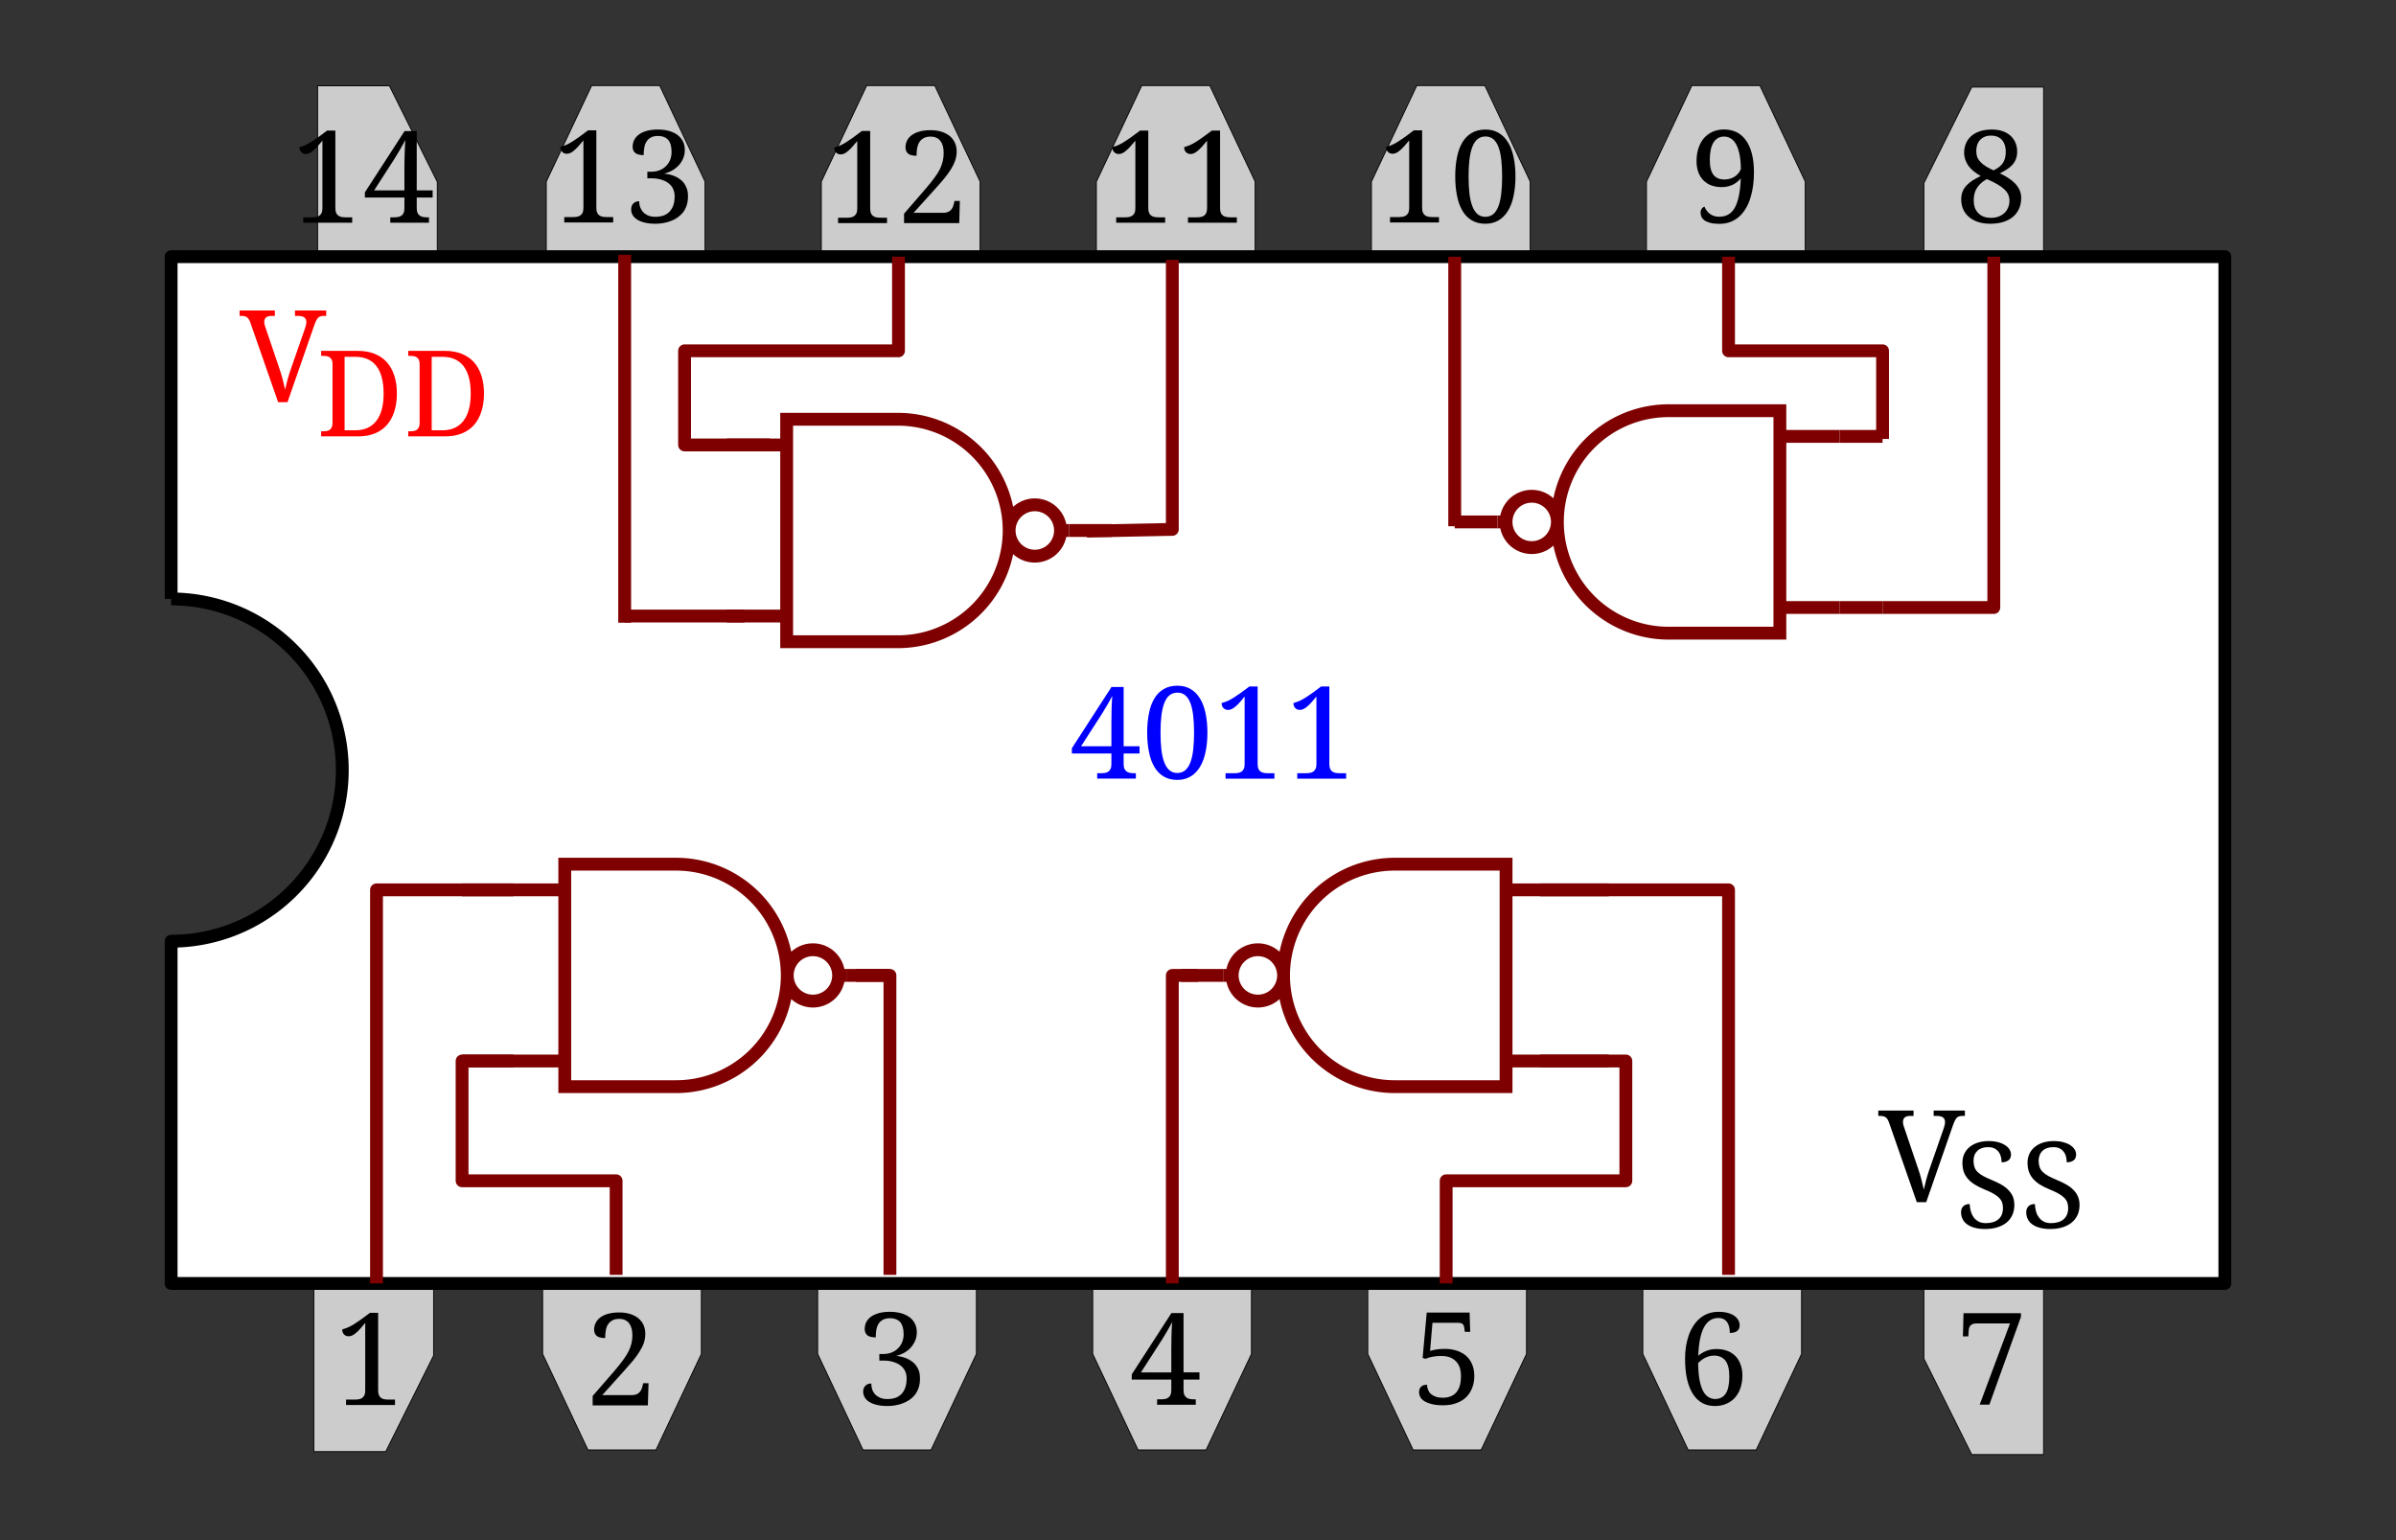 <svg width="280" height="180" xmlns="http://www.w3.org/2000/svg" xmlns:svg="http://www.w3.org/2000/svg">
 <rect width="100%" height="100%" fill="#333333" stroke="none"/>
 <g class="layer">
  <title>Layer 1</title>
  <path d="m160.268,34.395l0,-13.173l5.301,-11.222l7.952,0l5.301,11.222l0,13.173" fill="#cccccc" id="s_23" stroke="#000000" stroke-width="0.1"/>
  <path d="m128.125,34.395l0,-13.173l5.301,-11.222l7.952,0l5.301,11.222l0,13.173" fill="#cccccc" id="s_22" stroke="#000000" stroke-width="0.1"/>
  <path d="m95.982,34.395l0,-13.173l5.301,-11.222l7.952,0l5.301,11.222l0,13.173" fill="#cccccc" id="s_21" stroke="#000000" stroke-width="0.1"/>
  <path d="m63.839,34.395l0,-13.173l5.301,-11.222l7.952,0l5.301,11.222l0,13.173" fill="#cccccc" id="s_20" stroke="#000000" stroke-width="0.1"/>
  <path d="m63.409,145.061l0,13.173l5.301,11.222l7.952,0l5.301,-11.222l0,-13.173" fill="#cccccc" id="s_19" stroke="#000000" stroke-width="0.1"/>
  <path d="m95.552,145.061l0,13.173l5.301,11.222l7.952,0l5.301,-11.222l0,-13.173" fill="#cccccc" id="s_18" stroke="#000000" stroke-width="0.1"/>
  <path d="m127.695,145.061l0,13.173l5.301,11.222l7.952,0l5.301,-11.222l0,-13.173" fill="#cccccc" id="s_17" stroke="#000000" stroke-width="0.1"/>
  <path d="m159.838,145.061l0,13.173l5.301,11.222l7.952,0l5.301,-11.222l0,-13.173" fill="#cccccc" id="s_16" stroke="#000000" stroke-width="0.1"/>
  <path d="m224.826,145.605l0,13.173l5.594,11.222l8.392,0l0,-24.395" fill="#cccccc" id="s_15" stroke="#000000" stroke-width="0.1"/>
  <path d="m191.981,145.061l0,13.173l5.301,11.222l7.952,0l5.301,-11.222l0,-13.173" fill="#cccccc" id="s_14" stroke="#000000" stroke-width="0.1"/>
  <path d="m50.668,145.262l0,13.173l-5.594,11.222l-8.392,0l0,-24.395" fill="#cccccc" id="s_13" stroke="#000000" stroke-width="0.1"/>
  <path d="m224.826,34.576l0,-13.173l5.594,-11.222l8.392,0l0,24.395" fill="#cccccc" id="s_12" stroke="#000000" stroke-width="0.1"/>
  <path d="m192.411,34.395l0,-13.173l5.301,-11.222l7.952,0l5.301,11.222l0,13.173" fill="#cccccc" id="s_11" stroke="#000000" stroke-width="0.1"/>
  <path d="m51.099,34.422l0,-13.173l-5.594,-11.222l-8.392,0l0,24.395" fill="#cccccc" id="s_10" stroke="#000000" stroke-width="0.1"/>
  <path fill="#0000ff" id="t0"/>
  <path fill="#0000ff" id="t1"/>
  <path d="m20,70l0,-40l240,0l0,120l-240,0l0,-40a10,10 0 1 0 0,-40" fill="#ffffff" id="Li4" stroke="#000000" stroke-linejoin="round" stroke-width="1.5"/>
  <g id="s_2">
   <path d="m33.6,47l-1.1,0l-3.24,-9.29q-0.08,-0.23 -0.18,-0.39q-0.09,-0.15 -0.22,-0.24q-0.12,-0.08 -0.28,-0.12q-0.16,-0.04 -0.38,-0.04l0,0l-0.2,0l0,-0.63l4.12,0l0,0.63l-0.34,0q-0.45,0 -0.68,0.17q-0.22,0.18 -0.22,0.55l0,0q0,0.12 0.03,0.26q0.03,0.13 0.09,0.3l0,0l1.65,4.87q0.23,0.66 0.39,1.29q0.16,0.63 0.28,1.17l0,0q0.12,-0.54 0.28,-1.15q0.16,-0.61 0.41,-1.31l0,0l1.66,-4.77q0.06,-0.18 0.09,-0.35q0.04,-0.17 0.04,-0.3l0,0q0,-0.38 -0.25,-0.56q-0.24,-0.17 -0.74,-0.17l0,0l-0.34,0l0,-0.63l3.65,0l0,0.63l-0.28,0q-0.22,0 -0.38,0.05q-0.16,0.04 -0.29,0.17q-0.12,0.13 -0.23,0.35q-0.11,0.23 -0.24,0.6l0,0l-3.1,8.91z" fill="#ff0000" id="t2"/>
   <path d="m46.38,45.99l0,0q0,1.15 -0.29,2.07q-0.29,0.93 -0.85,1.58q-0.57,0.66 -1.42,1.01q-0.86,0.35 -2,0.35l0,0l-4.29,0l0,-0.59l0.18,0q0.24,0 0.45,-0.03q0.21,-0.04 0.36,-0.14q0.16,-0.11 0.25,-0.31q0.09,-0.19 0.09,-0.52l0,0l0,-6.87q0,-0.3 -0.09,-0.49q-0.1,-0.19 -0.25,-0.29q-0.16,-0.1 -0.37,-0.14q-0.21,-0.03 -0.44,-0.03l0,0l-0.18,0l0,-0.58l4.29,0q1.08,0 1.93,0.33q0.84,0.33 1.43,0.96q0.58,0.64 0.89,1.57q0.31,0.93 0.31,2.12zm-6.11,4.3l1.22,0q0.84,0 1.46,-0.28q0.63,-0.29 1.04,-0.84q0.42,-0.54 0.63,-1.34q0.21,-0.8 0.21,-1.84l0,0q0,-2.09 -0.83,-3.19q-0.83,-1.1 -2.5,-1.1l0,0l-1.23,0l0,8.59zm16.29,-4.3l0,0q0,1.15 -0.29,2.07q-0.29,0.93 -0.85,1.58q-0.57,0.66 -1.43,1.01q-0.85,0.35 -1.99,0.35l0,0l-4.29,0l0,-0.59l0.18,0q0.24,0 0.45,-0.03q0.21,-0.04 0.36,-0.14q0.16,-0.11 0.25,-0.31q0.09,-0.19 0.09,-0.52l0,0l0,-6.87q0,-0.3 -0.09,-0.49q-0.1,-0.19 -0.25,-0.29q-0.16,-0.1 -0.37,-0.14q-0.21,-0.03 -0.44,-0.03l0,0l-0.18,0l0,-0.58l4.29,0q1.08,0 1.93,0.33q0.84,0.33 1.43,0.96q0.58,0.64 0.89,1.57q0.31,0.93 0.31,2.12zm-6.11,4.3l1.22,0q0.83,0 1.46,-0.28q0.62,-0.29 1.04,-0.84q0.42,-0.54 0.63,-1.34q0.21,-0.8 0.21,-1.84l0,0q0,-2.09 -0.83,-3.19q-0.84,-1.1 -2.5,-1.1l0,0l-1.23,0l0,8.59z" fill="#ff0000" id="t3"/>
  </g>
  <polyline fill="none" id="Li1" points="129.93,62 124.93,62 " stroke="#7f0000" stroke-linejoin="round" stroke-width="1.5"/>
  <g id="s_1">
   <path d="m231.96,143.64l0,0q-0.68,0 -1.21,-0.15q-0.52,-0.14 -0.87,-0.4q-0.35,-0.25 -0.53,-0.62q-0.18,-0.36 -0.18,-0.8l0,0q0,-0.43 0.26,-0.69q0.27,-0.26 0.75,-0.26l0,0q0.02,0.44 0.13,0.85q0.12,0.4 0.34,0.71q0.23,0.3 0.58,0.49q0.35,0.18 0.84,0.18l0,0q0.94,0 1.47,-0.45q0.53,-0.46 0.53,-1.31l0,0q0,-0.38 -0.11,-0.68q-0.11,-0.29 -0.36,-0.54q-0.25,-0.25 -0.67,-0.48q-0.41,-0.23 -1.03,-0.48l0,0q-0.65,-0.27 -1.13,-0.57q-0.49,-0.31 -0.81,-0.68q-0.32,-0.37 -0.48,-0.83q-0.15,-0.46 -0.15,-1.03l0,0q0,-0.6 0.23,-1.07q0.23,-0.48 0.64,-0.8q0.41,-0.33 0.97,-0.5q0.56,-0.17 1.22,-0.17l0,0q0.63,0 1.11,0.13q0.49,0.13 0.82,0.35q0.34,0.22 0.51,0.5q0.18,0.29 0.18,0.59l0,0q0,0.46 -0.3,0.68q-0.3,0.23 -0.8,0.23l0,0q0,-0.32 -0.08,-0.64q-0.08,-0.32 -0.26,-0.57q-0.19,-0.25 -0.49,-0.41q-0.3,-0.15 -0.75,-0.15l0,0q-0.4,0 -0.72,0.11q-0.31,0.11 -0.53,0.32q-0.22,0.21 -0.34,0.5q-0.11,0.3 -0.11,0.66l0,0q0,0.42 0.11,0.73q0.1,0.32 0.36,0.58q0.26,0.25 0.67,0.48q0.42,0.23 1.03,0.48l0,0q0.62,0.25 1.1,0.53q0.48,0.28 0.81,0.63q0.34,0.34 0.52,0.77q0.17,0.43 0.17,0.97l0,0q0,0.66 -0.24,1.18q-0.24,0.53 -0.69,0.89q-0.45,0.36 -1.09,0.55q-0.63,0.19 -1.42,0.19zm7.61,0l0,0q-0.68,0 -1.2,-0.15q-0.53,-0.14 -0.88,-0.4q-0.35,-0.25 -0.53,-0.62q-0.17,-0.36 -0.17,-0.8l0,0q0,-0.43 0.26,-0.69q0.26,-0.26 0.75,-0.26l0,0q0.02,0.44 0.13,0.85q0.11,0.4 0.34,0.71q0.22,0.3 0.57,0.49q0.35,0.18 0.84,0.18l0,0q0.95,0 1.48,-0.45q0.53,-0.46 0.53,-1.31l0,0q0,-0.38 -0.11,-0.68q-0.11,-0.29 -0.37,-0.54q-0.25,-0.25 -0.66,-0.48q-0.42,-0.23 -1.03,-0.48l0,0q-0.65,-0.27 -1.14,-0.57q-0.48,-0.31 -0.8,-0.68q-0.32,-0.37 -0.48,-0.83q-0.16,-0.46 -0.16,-1.03l0,0q0,-0.6 0.23,-1.07q0.23,-0.48 0.64,-0.8q0.41,-0.33 0.97,-0.5q0.56,-0.17 1.22,-0.17l0,0q0.63,0 1.12,0.13q0.48,0.13 0.82,0.35q0.33,0.22 0.51,0.5q0.17,0.29 0.17,0.59l0,0q0,0.46 -0.29,0.68q-0.3,0.23 -0.81,0.23l0,0q0,-0.32 -0.08,-0.64q-0.07,-0.32 -0.26,-0.57q-0.18,-0.25 -0.48,-0.41q-0.31,-0.15 -0.75,-0.15l0,0q-0.4,0 -0.72,0.11q-0.32,0.11 -0.54,0.32q-0.22,0.21 -0.33,0.5q-0.12,0.3 -0.12,0.66l0,0q0,0.42 0.11,0.73q0.11,0.32 0.37,0.58q0.25,0.25 0.67,0.48q0.42,0.23 1.03,0.48l0,0q0.61,0.25 1.09,0.53q0.48,0.28 0.82,0.63q0.33,0.34 0.51,0.77q0.18,0.43 0.18,0.97l0,0q0,0.66 -0.24,1.18q-0.25,0.53 -0.7,0.89q-0.45,0.36 -1.08,0.55q-0.64,0.19 -1.43,0.19z" fill="#000000" id="t4"/>
   <path d="m225.1,140.5l-1.1,0l-3.24,-9.29q-0.08,-0.23 -0.18,-0.39q-0.09,-0.15 -0.22,-0.24q-0.12,-0.08 -0.28,-0.12q-0.16,-0.04 -0.38,-0.04l0,0l-0.2,0l0,-0.63l4.12,0l0,0.63l-0.34,0q-0.45,0 -0.68,0.17q-0.22,0.18 -0.22,0.55l0,0q0,0.12 0.03,0.26q0.03,0.13 0.09,0.3l0,0l1.65,4.87q0.23,0.66 0.39,1.29q0.16,0.63 0.28,1.17l0,0q0.12,-0.54 0.28,-1.15q0.16,-0.61 0.41,-1.31l0,0l1.66,-4.77q0.06,-0.18 0.09,-0.35q0.04,-0.17 0.04,-0.3l0,0q0,-0.38 -0.25,-0.56q-0.24,-0.17 -0.74,-0.17l0,0l-0.34,0l0,-0.63l3.65,0l0,0.63l-0.28,0q-0.22,0 -0.38,0.05q-0.16,0.04 -0.29,0.17q-0.12,0.13 -0.23,0.35q-0.11,0.23 -0.24,0.6l0,0l-3.1,8.91z" fill="#000000" id="t5"/>
  </g>
  <path d="m46.16,164.205l-5.72,0l0,-0.63l1.01,0q0.25,0 0.48,-0.04q0.22,-0.03 0.38,-0.15q0.17,-0.11 0.27,-0.32q0.1,-0.21 0.1,-0.57l0,0l0,-7.88q-0.29,0.35 -0.55,0.64q-0.25,0.29 -0.49,0.49q-0.23,0.21 -0.45,0.32q-0.23,0.11 -0.45,0.11l0,0q-0.33,0 -0.54,-0.22q-0.21,-0.22 -0.21,-0.58l0,0q0.23,-0.06 0.46,-0.15q0.23,-0.08 0.49,-0.22q0.26,-0.13 0.56,-0.33q0.31,-0.19 0.68,-0.46l0,0l1.05,-0.78l0.96,0l0,9.06q0,0.36 0.1,0.57q0.09,0.21 0.26,0.32q0.17,0.12 0.39,0.15q0.23,0.04 0.48,0.04l0,0l0.74,0l0,0.63z" fill="#000000" id="t6"/>
  <path d="m75.41,155.89l0,0q0,0.53 -0.16,1.03q-0.17,0.5 -0.5,1.02q-0.32,0.52 -0.78,1.09q-0.47,0.56 -1.06,1.21l0,0l-2.53,2.81l3.46,0q0.34,0 0.56,-0.1q0.22,-0.09 0.35,-0.25q0.14,-0.15 0.22,-0.35q0.08,-0.2 0.13,-0.42l0,0l0.06,-0.27l0.63,0l-0.08,2.59l-6.45,0l0,-1.1l2.51,-2.89q0.6,-0.7 1,-1.25q0.41,-0.55 0.66,-1.03q0.25,-0.49 0.36,-0.96q0.11,-0.46 0.11,-0.97l0,0q0,-0.44 -0.09,-0.78q-0.1,-0.35 -0.28,-0.6q-0.19,-0.26 -0.48,-0.39q-0.29,-0.14 -0.68,-0.14l0,0q-0.52,0 -0.83,0.19q-0.32,0.18 -0.51,0.49q-0.18,0.3 -0.24,0.71q-0.07,0.4 -0.07,0.85l0,0q-0.27,0 -0.51,-0.05q-0.23,-0.04 -0.41,-0.15q-0.17,-0.12 -0.27,-0.31q-0.1,-0.18 -0.1,-0.47l0,0q0,-0.43 0.19,-0.8q0.18,-0.37 0.55,-0.64q0.37,-0.27 0.92,-0.42q0.55,-0.15 1.28,-0.15l0,0q0.71,0 1.27,0.18q0.57,0.18 0.96,0.5q0.4,0.33 0.61,0.79q0.2,0.46 0.2,1.03z" fill="#000000" id="t7"/>
  <path d="m103.72,163.515l0,0q0.45,0 0.85,-0.12q0.4,-0.13 0.71,-0.41q0.31,-0.29 0.49,-0.75q0.18,-0.46 0.18,-1.14l0,0q0,-0.47 -0.18,-0.86q-0.19,-0.38 -0.54,-0.65q-0.35,-0.27 -0.86,-0.42q-0.5,-0.15 -1.13,-0.15l0,0l-0.48,0l0,-0.77l0.48,0q0.5,0 0.92,-0.16q0.43,-0.16 0.75,-0.47q0.32,-0.3 0.5,-0.72q0.19,-0.43 0.19,-0.97l0,0q0,-0.44 -0.09,-0.78q-0.09,-0.35 -0.28,-0.59q-0.2,-0.24 -0.5,-0.36q-0.31,-0.13 -0.74,-0.13l0,0q-0.51,0 -0.83,0.19q-0.33,0.18 -0.51,0.49q-0.18,0.3 -0.25,0.71q-0.06,0.4 -0.06,0.85l0,0q-0.27,0 -0.51,-0.05q-0.23,-0.04 -0.41,-0.15q-0.17,-0.12 -0.27,-0.31q-0.1,-0.18 -0.1,-0.47l0,0q0,-0.43 0.18,-0.8q0.19,-0.37 0.56,-0.64q0.38,-0.27 0.93,-0.42q0.55,-0.15 1.27,-0.15l0,0q0.71,0 1.29,0.16q0.58,0.16 0.99,0.46q0.42,0.31 0.64,0.75q0.23,0.44 0.23,1.02l0,0q0,0.5 -0.18,0.95q-0.18,0.44 -0.5,0.81q-0.32,0.36 -0.76,0.62q-0.44,0.25 -0.96,0.38l0,0q0.28,0.03 0.59,0.1q0.32,0.07 0.62,0.2q0.31,0.13 0.59,0.33q0.29,0.19 0.5,0.48q0.22,0.29 0.35,0.66q0.12,0.38 0.12,0.88l0,0q0,0.6 -0.16,1.08q-0.16,0.47 -0.44,0.83q-0.28,0.35 -0.66,0.6q-0.37,0.25 -0.79,0.4q-0.43,0.16 -0.88,0.23q-0.44,0.07 -0.87,0.07l0,0q-0.74,0 -1.28,-0.14q-0.53,-0.13 -0.88,-0.36q-0.35,-0.23 -0.51,-0.53q-0.17,-0.31 -0.17,-0.64l0,0q0,-0.45 0.26,-0.7q0.25,-0.26 0.69,-0.26l0,0q0,0.4 0.12,0.73q0.13,0.34 0.37,0.58q0.25,0.24 0.6,0.38q0.36,0.13 0.81,0.13z" fill="#000000" id="t8"/>
  <path d="m140.17,161.235l-1.86,0l0,1.23q0,0.36 0.1,0.57q0.1,0.21 0.27,0.32q0.16,0.12 0.39,0.15q0.22,0.04 0.47,0.04l0,0l0.2,0l0,0.63l-4.52,0l0,-0.63l0.43,0q0.25,0 0.48,-0.04q0.22,-0.03 0.39,-0.15q0.16,-0.11 0.26,-0.32q0.1,-0.21 0.1,-0.57l0,0l0,-1.23l-4.62,0l0,-0.61l4.63,-7.16l1.42,0l0,6.93l1.86,0l0,0.84zm-3.29,-0.84l0,-2.78q0,-0.32 0.01,-0.72q0,-0.4 0.01,-0.81q0.01,-0.41 0.03,-0.81q0.02,-0.41 0.05,-0.76l0,0q-0.05,0.1 -0.15,0.27q-0.09,0.18 -0.21,0.39q-0.12,0.21 -0.26,0.45q-0.13,0.23 -0.27,0.45q-0.13,0.23 -0.25,0.42q-0.12,0.19 -0.21,0.33l0,0l-2.3,3.57l3.55,0z" fill="#000000" id="t9"/>
  <path d="m168.58,163.36l0,0q0.46,0 0.85,-0.13q0.4,-0.13 0.69,-0.43q0.29,-0.29 0.45,-0.78q0.16,-0.49 0.16,-1.2l0,0q0,-0.59 -0.16,-1.03q-0.16,-0.44 -0.47,-0.73q-0.3,-0.29 -0.71,-0.44q-0.42,-0.14 -0.94,-0.14l0,0q-0.39,0 -0.67,0.03q-0.28,0.03 -0.5,0.08q-0.21,0.04 -0.38,0.1q-0.16,0.06 -0.3,0.12l0,0l-0.35,-0.1l0.48,-5.31l5.01,0l0.07,2.26l-0.63,0l-0.06,-0.45q-0.02,-0.16 -0.06,-0.27q-0.04,-0.12 -0.13,-0.19q-0.09,-0.08 -0.24,-0.12q-0.15,-0.03 -0.38,-0.03l0,0l-2.91,0l-0.28,3.29q0.22,-0.08 0.65,-0.16q0.43,-0.08 1.1,-0.08l0,0q0.72,0 1.35,0.2q0.62,0.2 1.09,0.59q0.46,0.4 0.72,1q0.26,0.59 0.26,1.38l0,0q0,0.77 -0.25,1.39q-0.24,0.63 -0.71,1.09q-0.46,0.45 -1.14,0.69q-0.67,0.25 -1.53,0.25l0,0q-0.83,0 -1.38,-0.15q-0.54,-0.14 -0.87,-0.36q-0.32,-0.22 -0.45,-0.49q-0.13,-0.26 -0.13,-0.51l0,0q0,-0.42 0.23,-0.65q0.23,-0.24 0.71,-0.24l0,0q0,0.32 0.12,0.6q0.11,0.28 0.33,0.48q0.23,0.2 0.57,0.32q0.34,0.12 0.79,0.12z" fill="#000000" id="t10"/>
  <path d="m200.83,154.035l0,0q-1.13,0 -1.71,1.11q-0.58,1.11 -0.66,3.3l0,0q0.18,-0.15 0.41,-0.29q0.22,-0.15 0.48,-0.25q0.27,-0.11 0.58,-0.18q0.31,-0.06 0.68,-0.06l0,0q0.69,0 1.24,0.21q0.56,0.21 0.95,0.61q0.39,0.39 0.6,0.97q0.22,0.57 0.22,1.28l0,0q0,0.8 -0.22,1.46q-0.21,0.65 -0.63,1.13q-0.41,0.47 -1.01,0.73q-0.6,0.27 -1.37,0.27l0,0q-0.74,0 -1.38,-0.31q-0.64,-0.32 -1.1,-0.99q-0.47,-0.67 -0.73,-1.72q-0.26,-1.05 -0.26,-2.53l0,0q0,-0.71 0.1,-1.39q0.11,-0.68 0.32,-1.29q0.21,-0.61 0.54,-1.12q0.32,-0.51 0.75,-0.88q0.44,-0.37 0.99,-0.58q0.55,-0.2 1.21,-0.2l0,0q0.63,0 1.09,0.13q0.47,0.13 0.77,0.35q0.31,0.22 0.46,0.51q0.15,0.28 0.15,0.58l0,0q0,0.44 -0.29,0.67q-0.29,0.23 -0.86,0.23l0,0q0,-0.36 -0.07,-0.68q-0.07,-0.32 -0.23,-0.56q-0.16,-0.24 -0.41,-0.37q-0.25,-0.14 -0.61,-0.14zm-0.52,4.4l0,0q-0.3,0 -0.57,0.07q-0.27,0.08 -0.51,0.2q-0.23,0.12 -0.43,0.28q-0.2,0.16 -0.35,0.31l0,0q0.01,1.13 0.15,1.93q0.15,0.8 0.4,1.3q0.26,0.51 0.63,0.74q0.36,0.24 0.81,0.24l0,0q0.8,0 1.23,-0.63q0.42,-0.63 0.42,-1.99l0,0q0,-1.28 -0.46,-1.87q-0.46,-0.58 -1.32,-0.58z" fill="#000000" id="t11"/>
  <path d="m232.48,164.165l-1.13,0l3.54,-9.49l-3.94,0q-0.81,0 -0.88,0.76l0,0l-0.05,0.75l-0.63,0l0.07,-2.71l6.71,0l0,0.43l-3.69,10.26z" fill="#000000" id="t12"/>
  <path d="m229.19,23.31l0,0q0,-0.54 0.17,-0.95q0.17,-0.4 0.48,-0.72q0.31,-0.32 0.73,-0.58q0.41,-0.25 0.9,-0.49l0,0q-0.42,-0.24 -0.78,-0.52q-0.36,-0.28 -0.62,-0.62q-0.25,-0.34 -0.39,-0.74q-0.15,-0.4 -0.15,-0.86l0,0q0,-0.52 0.19,-1.01q0.18,-0.48 0.57,-0.85q0.39,-0.38 1,-0.6q0.62,-0.23 1.49,-0.23l0,0q0.7,0 1.25,0.19q0.55,0.2 0.93,0.54q0.37,0.34 0.57,0.82q0.2,0.47 0.2,1.03l0,0q0,0.49 -0.15,0.87q-0.14,0.37 -0.41,0.67q-0.26,0.29 -0.63,0.53q-0.38,0.24 -0.83,0.47l0,0q0.55,0.26 1.01,0.56q0.46,0.3 0.79,0.65q0.33,0.36 0.51,0.77q0.18,0.41 0.18,0.9l0,0q0,0.71 -0.26,1.27q-0.25,0.56 -0.72,0.95q-0.47,0.38 -1.14,0.59q-0.67,0.2 -1.49,0.2l0,0q-0.84,0 -1.48,-0.22q-0.63,-0.22 -1.06,-0.61q-0.43,-0.38 -0.65,-0.9q-0.21,-0.51 -0.21,-1.11zm3.48,2.15l0,0q0.49,0 0.89,-0.15q0.4,-0.15 0.68,-0.42q0.28,-0.26 0.43,-0.63q0.16,-0.36 0.16,-0.79l0,0q0,-0.39 -0.14,-0.71q-0.14,-0.33 -0.46,-0.63q-0.31,-0.3 -0.81,-0.59q-0.5,-0.29 -1.23,-0.61l0,0q-0.71,0.38 -1.13,0.99q-0.41,0.61 -0.41,1.46l0,0q0,0.47 0.12,0.85q0.13,0.38 0.39,0.65q0.25,0.28 0.63,0.43q0.38,0.15 0.88,0.15zm1.73,-7.77l0,0q0,-0.35 -0.1,-0.68q-0.09,-0.33 -0.29,-0.59q-0.2,-0.26 -0.53,-0.41q-0.32,-0.16 -0.8,-0.16l0,0q-0.42,0 -0.74,0.13q-0.33,0.14 -0.55,0.38q-0.22,0.24 -0.33,0.57q-0.11,0.32 -0.11,0.71l0,0q0,0.41 0.12,0.73q0.13,0.32 0.39,0.58q0.25,0.27 0.63,0.5q0.38,0.23 0.88,0.46l0,0q0.42,-0.21 0.7,-0.43q0.27,-0.23 0.43,-0.49q0.16,-0.27 0.23,-0.59q0.07,-0.32 0.07,-0.71z" fill="#000000" id="t13"/>
  <path d="m200.92,25.33l0,0q1.25,0 1.84,-1.11q0.59,-1.12 0.67,-3.37l0,0q-0.17,0.2 -0.38,0.38q-0.22,0.18 -0.49,0.33q-0.28,0.14 -0.61,0.22q-0.33,0.09 -0.73,0.09l0,0q-0.65,0 -1.2,-0.19q-0.54,-0.19 -0.93,-0.58q-0.4,-0.38 -0.61,-0.95q-0.22,-0.57 -0.22,-1.33l0,0q0,-0.81 0.22,-1.49q0.22,-0.68 0.63,-1.17q0.42,-0.48 1.02,-0.76q0.59,-0.27 1.35,-0.27l0,0q0.76,0 1.4,0.29q0.63,0.29 1.1,0.91q0.47,0.61 0.73,1.57q0.26,0.95 0.26,2.27l0,0q0,0.78 -0.1,1.53q-0.1,0.75 -0.31,1.42q-0.2,0.67 -0.53,1.22q-0.33,0.56 -0.78,0.97q-0.45,0.4 -1.03,0.63q-0.59,0.22 -1.31,0.22l0,0q-0.64,0 -1.06,-0.12q-0.42,-0.11 -0.67,-0.29q-0.24,-0.18 -0.35,-0.42q-0.1,-0.23 -0.1,-0.47l0,0q0,-0.28 0.14,-0.47q0.14,-0.19 0.31,-0.25l0,0q0.1,0.24 0.25,0.45q0.15,0.22 0.37,0.39q0.21,0.16 0.49,0.26q0.28,0.09 0.63,0.09zm0.63,-4.35l0,0q0.37,-0.01 0.67,-0.11q0.3,-0.09 0.54,-0.26q0.23,-0.16 0.41,-0.38q0.17,-0.22 0.27,-0.47l0,0l0,-0.02q-0.01,-0.99 -0.16,-1.71q-0.15,-0.71 -0.4,-1.17q-0.26,-0.46 -0.62,-0.68q-0.35,-0.22 -0.78,-0.22l0,0q-0.8,0 -1.24,0.69q-0.43,0.7 -0.43,2.02l0,0q0,0.62 0.11,1.06q0.11,0.44 0.33,0.72q0.22,0.27 0.54,0.4q0.33,0.13 0.76,0.13z" fill="#000000" id="t14"/>
  <path d="m168.16,26l-5.72,0l0,-0.63l1.01,0q0.25,0 0.48,-0.04q0.22,-0.03 0.38,-0.15q0.17,-0.11 0.27,-0.32q0.1,-0.21 0.1,-0.57l0,0l0,-7.88q-0.29,0.35 -0.55,0.64q-0.25,0.29 -0.49,0.49q-0.23,0.21 -0.45,0.32q-0.23,0.11 -0.45,0.11l0,0q-0.33,0 -0.54,-0.22q-0.21,-0.22 -0.21,-0.58l0,0q0.23,-0.06 0.46,-0.15q0.23,-0.08 0.49,-0.22q0.26,-0.13 0.56,-0.33q0.31,-0.19 0.68,-0.46l0,0l1.05,-0.78l0.96,0l0,9.06q0,0.36 0.1,0.57q0.09,0.21 0.26,0.32q0.17,0.12 0.39,0.15q0.23,0.04 0.48,0.04l0,0l0.74,0l0,0.63zm8.94,-5.37l0,0q0,1.24 -0.22,2.26q-0.21,1.02 -0.65,1.74q-0.44,0.73 -1.1,1.12q-0.66,0.4 -1.55,0.4l0,0q-0.92,0 -1.59,-0.4q-0.66,-0.39 -1.09,-1.12q-0.43,-0.72 -0.63,-1.75q-0.21,-1.02 -0.21,-2.26l0,0q0,-1.25 0.21,-2.26q0.2,-1.01 0.63,-1.73q0.43,-0.72 1.1,-1.1q0.67,-0.39 1.6,-0.39l0,0q0.88,0 1.53,0.39q0.66,0.38 1.1,1.1q0.44,0.72 0.65,1.73q0.22,1.02 0.22,2.27zm-5.48,0l0,0q0,1.11 0.1,1.99q0.11,0.88 0.34,1.48q0.23,0.6 0.6,0.92q0.38,0.32 0.92,0.32l0,0q0.55,0 0.93,-0.32q0.37,-0.32 0.6,-0.92q0.23,-0.6 0.33,-1.48q0.1,-0.88 0.1,-1.99l0,0q0,-1.11 -0.1,-1.98q-0.1,-0.88 -0.33,-1.48q-0.23,-0.6 -0.6,-0.91q-0.37,-0.31 -0.91,-0.31l0,0q-0.55,0 -0.93,0.31q-0.38,0.31 -0.61,0.91q-0.23,0.6 -0.34,1.48q-0.1,0.87 -0.1,1.98z" fill="#000000" id="t15"/>
  <path d="m136.16,26.03l-5.72,0l0,-0.63l1.01,0q0.25,0 0.48,-0.04q0.22,-0.03 0.38,-0.15q0.17,-0.11 0.27,-0.32q0.1,-0.21 0.1,-0.57l0,0l0,-7.88q-0.29,0.35 -0.55,0.64q-0.25,0.29 -0.49,0.49q-0.23,0.21 -0.45,0.32q-0.23,0.11 -0.45,0.11l0,0q-0.33,0 -0.54,-0.22q-0.21,-0.22 -0.21,-0.58l0,0q0.23,-0.06 0.46,-0.15q0.23,-0.08 0.49,-0.22q0.26,-0.13 0.56,-0.33q0.31,-0.19 0.68,-0.46l0,0l1.05,-0.78l0.96,0l0,9.06q0,0.36 0.1,0.57q0.09,0.21 0.26,0.32q0.17,0.12 0.39,0.15q0.23,0.04 0.48,0.04l0,0l0.74,0l0,0.63zm8.38,0l-5.71,0l0,-0.63l1,0q0.26,0 0.48,-0.04q0.23,-0.03 0.39,-0.15q0.17,-0.11 0.26,-0.32q0.1,-0.21 0.1,-0.57l0,0l0,-7.88q-0.28,0.35 -0.54,0.64q-0.26,0.29 -0.49,0.49q-0.23,0.21 -0.46,0.32q-0.22,0.11 -0.44,0.11l0,0q-0.33,0 -0.54,-0.22q-0.21,-0.22 -0.21,-0.58l0,0q0.22,-0.06 0.45,-0.15q0.23,-0.08 0.49,-0.22q0.26,-0.13 0.57,-0.33q0.3,-0.19 0.67,-0.46l0,0l1.06,-0.78l0.96,0l0,9.06q0,0.36 0.09,0.57q0.1,0.21 0.27,0.32q0.17,0.12 0.39,0.15q0.22,0.04 0.48,0.04l0,0l0.73,0l0,0.63z" fill="#000000" id="t16"/>
  <path d="m103.66,26.075l-5.72,0l0,-0.63l1.01,0q0.25,0 0.48,-0.04q0.22,-0.03 0.38,-0.15q0.17,-0.11 0.27,-0.32q0.1,-0.21 0.1,-0.57l0,0l0,-7.88q-0.29,0.35 -0.55,0.64q-0.25,0.29 -0.49,0.49q-0.23,0.21 -0.45,0.32q-0.23,0.11 -0.45,0.11l0,0q-0.33,0 -0.54,-0.22q-0.21,-0.22 -0.21,-0.58l0,0q0.23,-0.06 0.46,-0.15q0.23,-0.08 0.49,-0.22q0.26,-0.13 0.56,-0.33q0.31,-0.19 0.68,-0.46l0,0l1.05,-0.78l0.96,0l0,9.06q0,0.36 0.1,0.57q0.09,0.21 0.26,0.32q0.17,0.12 0.39,0.15q0.23,0.04 0.48,0.04l0,0l0.74,0l0,0.63zm8.14,-8.36l0,0q0,0.53 -0.17,1.03q-0.17,0.5 -0.49,1.02q-0.32,0.52 -0.79,1.09q-0.46,0.56 -1.05,1.21l0,0l-2.54,2.81l3.47,0q0.33,0 0.55,-0.1q0.22,-0.09 0.36,-0.25q0.14,-0.15 0.22,-0.35q0.07,-0.2 0.13,-0.42l0,0l0.05,-0.27l0.63,0l-0.07,2.59l-6.45,0l0,-1.1l2.5,-2.89q0.6,-0.7 1.01,-1.25q0.41,-0.55 0.66,-1.03q0.24,-0.49 0.35,-0.96q0.11,-0.46 0.11,-0.97l0,0q0,-0.44 -0.09,-0.78q-0.09,-0.35 -0.28,-0.6q-0.18,-0.26 -0.47,-0.39q-0.29,-0.14 -0.69,-0.14l0,0q-0.51,0 -0.83,0.19q-0.32,0.18 -0.5,0.49q-0.18,0.3 -0.25,0.71q-0.06,0.4 -0.06,0.85l0,0q-0.28,0 -0.51,-0.05q-0.23,-0.04 -0.41,-0.15q-0.18,-0.12 -0.27,-0.31q-0.1,-0.18 -0.1,-0.47l0,0q0,-0.43 0.18,-0.8q0.19,-0.37 0.56,-0.64q0.37,-0.27 0.92,-0.42q0.55,-0.15 1.27,-0.15l0,0q0.71,0 1.28,0.18q0.56,0.18 0.96,0.5q0.39,0.33 0.6,0.79q0.21,0.46 0.21,1.03z" fill="#000000" id="t17"/>
  <path d="m71.66,26l-5.72,0l0,-0.63l1.01,0q0.25,0 0.48,-0.04q0.22,-0.03 0.38,-0.15q0.17,-0.11 0.27,-0.32q0.1,-0.21 0.1,-0.57l0,0l0,-7.88q-0.29,0.35 -0.55,0.64q-0.25,0.29 -0.49,0.49q-0.23,0.21 -0.45,0.32q-0.23,0.11 -0.45,0.11l0,0q-0.33,0 -0.54,-0.22q-0.21,-0.22 -0.21,-0.58l0,0q0.23,-0.06 0.46,-0.15q0.23,-0.08 0.49,-0.22q0.26,-0.13 0.56,-0.33q0.31,-0.19 0.68,-0.46l0,0l1.05,-0.78l0.96,0l0,9.06q0,0.36 0.1,0.57q0.09,0.21 0.26,0.32q0.17,0.12 0.39,0.15q0.23,0.04 0.48,0.04l0,0l0.74,0l0,0.63zm4.95,-0.66l0,0q0.44,0 0.85,-0.12q0.4,-0.13 0.71,-0.41q0.3,-0.29 0.49,-0.75q0.18,-0.46 0.18,-1.14l0,0q0,-0.47 -0.19,-0.86q-0.18,-0.38 -0.53,-0.65q-0.36,-0.27 -0.86,-0.42q-0.51,-0.15 -1.14,-0.15l0,0l-0.47,0l0,-0.77l0.47,0q0.5,0 0.93,-0.16q0.43,-0.16 0.75,-0.47q0.32,-0.3 0.5,-0.72q0.18,-0.43 0.18,-0.97l0,0q0,-0.44 -0.09,-0.78q-0.08,-0.35 -0.28,-0.59q-0.19,-0.24 -0.5,-0.36q-0.3,-0.13 -0.73,-0.13l0,0q-0.51,0 -0.84,0.19q-0.32,0.18 -0.5,0.49q-0.19,0.3 -0.25,0.71q-0.07,0.4 -0.07,0.85l0,0q-0.27,0 -0.5,-0.05q-0.24,-0.04 -0.41,-0.15q-0.18,-0.12 -0.28,-0.31q-0.1,-0.18 -0.1,-0.47l0,0q0,-0.43 0.19,-0.8q0.19,-0.37 0.56,-0.64q0.37,-0.27 0.92,-0.42q0.55,-0.15 1.28,-0.15l0,0q0.71,0 1.29,0.16q0.58,0.16 0.99,0.46q0.41,0.31 0.64,0.75q0.23,0.44 0.23,1.02l0,0q0,0.5 -0.18,0.95q-0.18,0.44 -0.5,0.81q-0.33,0.36 -0.77,0.62q-0.43,0.25 -0.95,0.38l0,0q0.27,0.03 0.59,0.1q0.31,0.07 0.62,0.2q0.31,0.13 0.59,0.33q0.28,0.19 0.5,0.48q0.21,0.29 0.34,0.66q0.13,0.38 0.13,0.88l0,0q0,0.6 -0.16,1.08q-0.16,0.47 -0.44,0.83q-0.29,0.35 -0.66,0.6q-0.37,0.25 -0.8,0.4q-0.42,0.16 -0.87,0.23q-0.45,0.07 -0.88,0.07l0,0q-0.74,0 -1.27,-0.14q-0.54,-0.13 -0.88,-0.36q-0.35,-0.23 -0.52,-0.53q-0.16,-0.31 -0.16,-0.64l0,0q0,-0.45 0.25,-0.7q0.26,-0.26 0.69,-0.26l0,0q0,0.4 0.13,0.73q0.13,0.34 0.37,0.58q0.24,0.24 0.6,0.38q0.35,0.13 0.81,0.13z" fill="#000000" id="t18"/>
  <path d="m41.16,26.03l-5.72,0l0,-0.63l1.01,0q0.25,0 0.48,-0.04q0.22,-0.03 0.38,-0.15q0.17,-0.11 0.27,-0.32q0.1,-0.21 0.1,-0.57l0,0l0,-7.88q-0.29,0.35 -0.55,0.64q-0.25,0.29 -0.49,0.49q-0.23,0.21 -0.45,0.32q-0.23,0.11 -0.45,0.11l0,0q-0.33,0 -0.54,-0.22q-0.21,-0.22 -0.21,-0.58l0,0q0.23,-0.06 0.46,-0.15q0.23,-0.08 0.49,-0.22q0.26,-0.13 0.56,-0.33q0.31,-0.19 0.68,-0.46l0,0l1.05,-0.78l0.96,0l0,9.06q0,0.36 0.1,0.57q0.09,0.21 0.26,0.32q0.17,0.12 0.39,0.15q0.23,0.04 0.48,0.04l0,0l0.74,0l0,0.63zm9.4,-2.94l-1.86,0l0,1.23q0,0.36 0.1,0.57q0.1,0.21 0.26,0.32q0.17,0.12 0.39,0.15q0.23,0.04 0.48,0.04l0,0l0.2,0l0,0.63l-4.52,0l0,-0.63l0.42,0q0.26,0 0.48,-0.04q0.23,-0.03 0.39,-0.15q0.17,-0.11 0.27,-0.32q0.09,-0.21 0.09,-0.57l0,0l0,-1.23l-4.62,0l0,-0.61l4.64,-7.16l1.42,0l0,6.93l1.86,0l0,0.84zm-3.3,-0.84l0,-2.78q0,-0.32 0.01,-0.72q0.01,-0.4 0.02,-0.81q0.01,-0.41 0.03,-0.81q0.02,-0.41 0.05,-0.76l0,0q-0.05,0.1 -0.15,0.27q-0.09,0.18 -0.22,0.39q-0.12,0.21 -0.25,0.45q-0.14,0.23 -0.27,0.45q-0.14,0.23 -0.26,0.42q-0.11,0.19 -0.2,0.33l0,0l-2.3,3.57l3.54,0z" fill="#000000" id="t19"/>
  <path d="m133.17,88.06l-1.86,0l0,1.23q0,0.36 0.1,0.57q0.1,0.21 0.27,0.32q0.16,0.12 0.39,0.15q0.22,0.04 0.47,0.04l0,0l0.2,0l0,0.63l-4.52,0l0,-0.63l0.43,0q0.25,0 0.48,-0.04q0.22,-0.03 0.39,-0.15q0.16,-0.11 0.26,-0.32q0.1,-0.21 0.1,-0.57l0,0l0,-1.23l-4.62,0l0,-0.61l4.63,-7.16l1.42,0l0,6.93l1.86,0l0,0.84zm-3.29,-0.84l0,-2.78q0,-0.32 0.01,-0.72q0,-0.4 0.01,-0.81q0.01,-0.41 0.03,-0.81q0.02,-0.41 0.05,-0.76l0,0q-0.05,0.1 -0.15,0.27q-0.09,0.18 -0.21,0.39q-0.12,0.21 -0.26,0.45q-0.13,0.23 -0.27,0.45q-0.13,0.23 -0.25,0.42q-0.12,0.19 -0.21,0.33l0,0l-2.3,3.57l3.55,0zm11.22,-1.59l0,0q0,1.24 -0.22,2.26q-0.21,1.02 -0.65,1.74q-0.44,0.73 -1.1,1.12q-0.66,0.4 -1.55,0.4l0,0q-0.92,0 -1.59,-0.4q-0.66,-0.39 -1.09,-1.12q-0.43,-0.72 -0.63,-1.75q-0.21,-1.02 -0.21,-2.26l0,0q0,-1.25 0.21,-2.26q0.2,-1.01 0.63,-1.73q0.43,-0.72 1.1,-1.1q0.67,-0.39 1.6,-0.39l0,0q0.88,0 1.53,0.39q0.66,0.38 1.1,1.1q0.44,0.72 0.65,1.73q0.22,1.02 0.22,2.27zm-5.48,0l0,0q0,1.11 0.1,1.99q0.11,0.88 0.34,1.48q0.23,0.6 0.6,0.92q0.38,0.32 0.92,0.32l0,0q0.55,0 0.93,-0.32q0.37,-0.32 0.6,-0.92q0.23,-0.6 0.33,-1.48q0.1,-0.88 0.1,-1.99l0,0q0,-1.11 -0.1,-1.98q-0.1,-0.88 -0.33,-1.48q-0.23,-0.6 -0.6,-0.91q-0.37,-0.31 -0.91,-0.31l0,0q-0.55,0 -0.93,0.31q-0.38,0.31 -0.61,0.91q-0.23,0.6 -0.34,1.48q-0.1,0.87 -0.1,1.98zm13.31,5.37l-5.71,0l0,-0.63l1,0q0.26,0 0.48,-0.04q0.22,-0.03 0.39,-0.15q0.16,-0.11 0.26,-0.32q0.1,-0.21 0.1,-0.57l0,0l0,-7.88q-0.29,0.35 -0.54,0.64q-0.26,0.29 -0.49,0.49q-0.24,0.21 -0.46,0.32q-0.22,0.11 -0.44,0.11l0,0q-0.33,0 -0.55,-0.22q-0.21,-0.22 -0.21,-0.58l0,0q0.23,-0.06 0.46,-0.15q0.23,-0.08 0.49,-0.22q0.26,-0.13 0.56,-0.33q0.31,-0.19 0.68,-0.46l0,0l1.06,-0.78l0.96,0l0,9.06q0,0.36 0.09,0.57q0.1,0.21 0.26,0.32q0.17,0.12 0.4,0.15q0.22,0.04 0.48,0.04l0,0l0.73,0l0,0.63zm8.38,0l-5.71,0l0,-0.63l1,0q0.26,0 0.48,-0.04q0.23,-0.03 0.39,-0.15q0.17,-0.11 0.27,-0.32q0.1,-0.21 0.1,-0.57l0,0l0,-7.88q-0.29,0.35 -0.55,0.64q-0.25,0.29 -0.49,0.49q-0.23,0.21 -0.46,0.32q-0.22,0.11 -0.44,0.11l0,0q-0.33,0 -0.54,-0.22q-0.21,-0.22 -0.21,-0.58l0,0q0.22,-0.06 0.46,-0.15q0.23,-0.08 0.49,-0.22q0.26,-0.13 0.56,-0.33q0.3,-0.19 0.68,-0.46l0,0l1.05,-0.78l0.96,0l0,9.06q0,0.36 0.1,0.57q0.09,0.21 0.26,0.32q0.17,0.12 0.39,0.15q0.23,0.04 0.48,0.04l0,0l0.73,0l0,0.63z" fill="#0000ff" id="t20"/>
  <g id="s_3">
   <polyline fill="none" id="Li13" points="127,62.07 137,61.87 137,30.37 " stroke="#7f0000" stroke-linejoin="round" stroke-width="1.5"/>
   <polyline fill="none" id="Li11" points="73,72 87,72 " stroke="#7f0000" stroke-linejoin="round" stroke-width="1.5"/>
   <path d="m91.93,49l0,26l13,0a13,13 0 1 0 0,-26l-13,0l0,3l-7,0m0,20l7,0m26,-10a3,3 0 1 1 6,0a3,3 0 1 1 -6,0m6,0l1,0" fill="none" id="elo0" stroke="#7f0000" stroke-width="1.5"/>
   <polyline fill="none" id="Li10" points="105,30 105,41 80,41 80,52 90,52 " stroke="#7f0000" stroke-linejoin="round" stroke-width="1.5"/>
   <polyline fill="none" id="Li6" points="73,72.78 73,29.78 " stroke="#7f0000" stroke-linejoin="round" stroke-width="1.5"/>
  </g>
  <g id="s_4">
   <polyline fill="none" id="Li18" points="220,71 233,71 233,30 " stroke="#7f0000" stroke-linejoin="round" stroke-width="1.5"/>
   <polyline fill="none" id="Li16" points="220,51.3 220,41 202,41 202,30 " stroke="#7f0000" stroke-linejoin="round" stroke-width="1.5"/>
   <polyline fill="none" id="Li14" points="170,61.5 170,30 " stroke="#7f0000" stroke-linejoin="round" stroke-width="1.5"/>
   <g id="s_26">
    <path d="m208,74l0,-26l-13,0a13,13 0 1 0 0,26l13,0l0,-3l7,0m0,-20l-7,0m-26,10a3,3 0 1 1 -6,0a3,3 0 1 1 6,0m-6,0l-1,0" fill="none" id="s_27" stroke="#7f0000" stroke-width="1.5"/>
    <polyline fill="none" id="s_28" points="170,61 175,61 " stroke="#7f0000" stroke-linejoin="round" stroke-width="1.5"/>
    <polyline fill="none" id="s_29" points="215,71 220,71 " stroke="#7f0000" stroke-linejoin="round" stroke-width="1.5"/>
    <polyline fill="none" id="s_30" points="215,51 220,51 " stroke="#7f0000" stroke-linejoin="round" stroke-width="1.5"/>
   </g>
  </g>
  <g id="s_5">
   <g id="s_31">
    <path d="m66,101l0,26l13,0a13,13 0 1 0 0,-26l-13,0l0,3l-7,0m0,20l7,0m26,-10a3,3 0 1 1 6,0a3,3 0 1 1 -6,0m6,0l1,0" fill="none" id="s_32" stroke="#7f0000" stroke-width="1.5"/>
    <polyline fill="none" id="s_33" points="104,114 99,114 " stroke="#7f0000" stroke-linejoin="round" stroke-width="1.5"/>
    <polyline fill="none" id="s_34" points="59,104 54,104 " stroke="#7f0000" stroke-linejoin="round" stroke-width="1.5"/>
    <polyline fill="none" id="s_35" points="59,124 54,124 " stroke="#7f0000" stroke-linejoin="round" stroke-width="1.5"/>
   </g>
   <polyline fill="none" id="Li19" points="44,150 44,104 60,104 " stroke="#7f0000" stroke-linejoin="round" stroke-width="1.5"/>
   <polyline fill="none" id="Li21" points="72,149 72,138 54,138 54,124 60,124 " stroke="#7f0000" stroke-linejoin="round" stroke-width="1.5"/>
   <polyline fill="none" id="Li23" points="104,149 104,114 100,114 " stroke="#7f0000" stroke-linejoin="round" stroke-width="1.5"/>
  </g>
  <g id="s_6">
   <g id="s_36">
    <path d="m176,127l0,-26l-13,0a13,13 0 1 0 0,26l13,0l0,-3l7,0m0,-20l-7,0m-26,10a3,3 0 1 1 -6,0a3,3 0 1 1 6,0m-6,0l-1,0" fill="none" id="s_37" stroke="#7f0000" stroke-width="1.5"/>
    <polyline fill="none" id="s_38" points="138,114 143,114 " stroke="#7f0000" stroke-linejoin="round" stroke-width="1.5"/>
    <polyline fill="none" id="s_39" points="183,124 188,124 " stroke="#7f0000" stroke-linejoin="round" stroke-width="1.5"/>
    <polyline fill="none" id="s_40" points="183,104 188,104 " stroke="#7f0000" stroke-linejoin="round" stroke-width="1.5"/>
   </g>
   <polyline fill="none" id="Li24" points="137,150 137,114 140,114 " stroke="#7f0000" stroke-linejoin="round" stroke-width="1.5"/>
   <polyline fill="none" id="Li25" points="169,150 169,138 190,138 190,124 180,124 " stroke="#7f0000" stroke-linejoin="round" stroke-width="1.5"/>
   <polyline fill="none" id="Li27" points="202,149 202,104 180,104 " stroke="#7f0000" stroke-linejoin="round" stroke-width="1.5"/>
  </g>
 </g>
</svg>